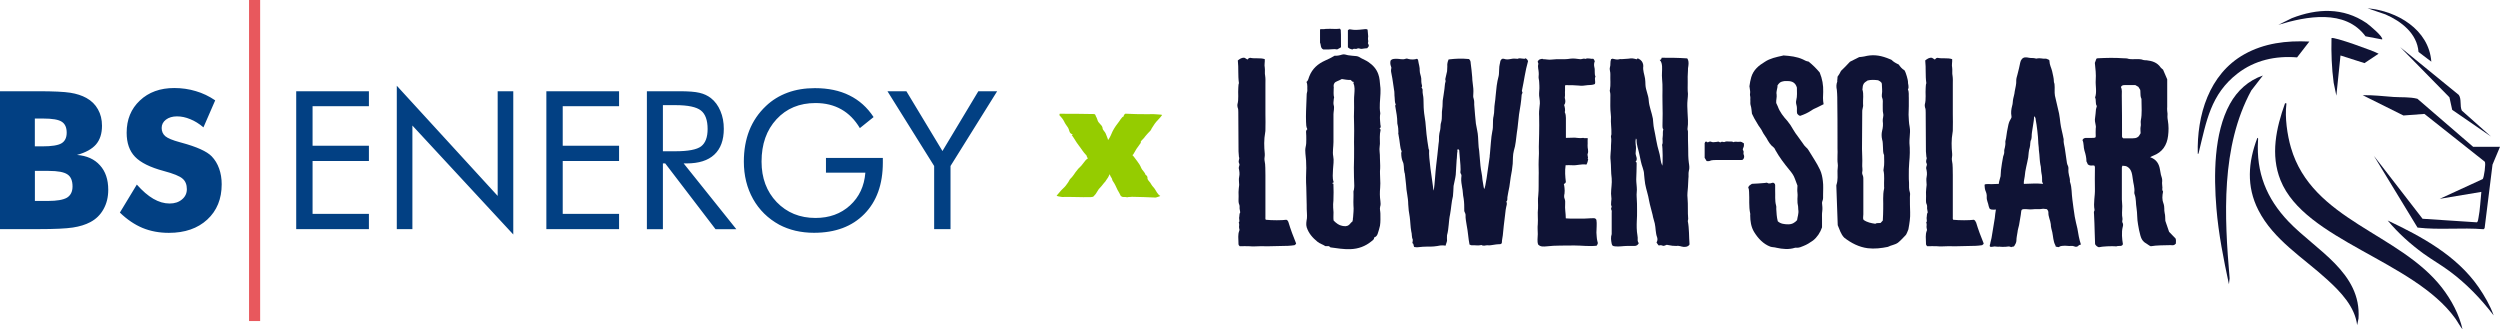 <?xml version="1.0" encoding="UTF-8"?>
<svg id="Ebene_2" data-name="Ebene 2" xmlns="http://www.w3.org/2000/svg" viewBox="0 0 427.74 56.34">
  <defs>
    <style>
      .cls-1 {
        fill: #0f1335;
      }

      .cls-2 {
        fill: #95cc00;
      }

      .cls-3 {
        fill: #024083;
      }

      .cls-4 {
        fill: #e8585d;
      }
    </style>
  </defs>
  <g id="Ebene_1-2" data-name="Ebene 1">
    <g>
      <g>
        <g>
          <path class="cls-1" d="M390.96,17.67c-1.52,4.25-2.52,8.81-.77,13.17,4.13,10.28,22.74,13.74,29.88,23.62.44.61.78,1.3,1.26,1.89-.57-2.55-1.92-5.05-3.51-7.11-7.31-9.42-22.22-11.49-25.85-23.98-.63-2.17-1.06-5.19-.78-7.42.03-.23-.03-.17-.23-.17Z"/>
          <path class="cls-1" d="M423.17,25.14l-9.56-8.24c-1.31-.34-2.74-.22-4.08-.31-1.75-.12-3.53-.35-5.28-.3l6.97,3.47,3.59-.27,10.33,8.18c.21.28-.13,2.72-.36,2.97l-7.35,3.38,7.12-1.19c-.16,1.4-.21,3.06-.49,4.43-.04.2-.08.72-.29.78l-9.28-.61-8.33-10.77,7.47,12.28c3.74.44,7.57-.03,11.31.28l.17-.18,1.35-10.87,1.28-3.05h-4.57Z"/>
          <path class="cls-1" d="M403.3,55.63l.23-1.13c.54-7.87-7.32-11.71-11.98-16.6-3.77-3.95-5.54-8.38-5.21-13.88,0-.13.08-.45-.12-.42-1.58,4.15-1.89,8.29.17,12.34,2.6,5.11,7.72,8.17,11.81,11.92,2.26,2.07,4.71,4.59,5.1,7.77Z"/>
          <path class="cls-1" d="M381.36,48.63l.12-1.01c-.91-10.6-1.52-22.52,3.7-32.13l1.99-2.57c-2.47.84-4.39,2.59-5.64,4.86-2.77,5.02-2.77,12.26-2.31,17.86.36,4.38,1.22,8.7,2.14,12.99Z"/>
          <path class="cls-1" d="M376.02,26.33c.17.03.17-.21.2-.33,1.29-5.25,2-9.86,6.62-13.43,2.95-2.28,6.5-3.05,10.18-2.75l2.1-2.71c-3.91-.19-7.71.26-11.15,2.19-6.03,3.39-8.12,10.45-7.94,17.03Z"/>
          <path class="cls-1" d="M408.52,37.72c1.78,2.15,3.88,4.03,6.13,5.67,1.45,1.05,3.02,1.94,4.46,3.01,2.89,2.14,5.37,4.72,7.55,7.57-.59-1.67-1.57-3.36-2.58-4.83-3.76-5.43-9.73-8.66-15.57-11.42Z"/>
          <path class="cls-1" d="M398.91,6.52c-.06,2.56.03,5.1.37,7.64l.46,2.21.71-6.88,4.1,1.31,2.42-1.61c-.86-.49-7.76-2.97-8.06-2.67Z"/>
          <path class="cls-1" d="M389.78,4.26c4.84-1.48,11.47-2.75,14.95,1.95l2.84.54c.31-.39-2.28-2.55-2.69-2.82-3.98-2.69-8.41-2.51-12.76-.82l-2.34,1.16Z"/>
          <path class="cls-1" d="M410.66,8.06l8.43,8.59.47,2.14,6.64,4.57-4.99-4.44c-.38-.81-.01-1.95-.52-2.68l-10.03-8.18Z"/>
          <path class="cls-1" d="M405.08,1.42l3.05,1.04c2.71,1.18,5.42,3.25,5.67,6.43l2.19,1.66c-.41-5.5-5.87-8.69-10.91-9.13Z"/>
        </g>
        <g>
          <path class="cls-1" d="M220.45,38.02c.37,1.24.82,2.43,1.31,3.63,0,.04-.04.07-.04.11-.08.04-.15.15-.23.19-.37.04-.75.11-1.09.11l-3.18.07c-.6.04-1.16-.04-1.76,0-.52,0-1.09.07-1.65,0-.56-.04-1.16,0-1.68,0-.26-.19-.23-.37-.23-.52,0-.75-.15-1.46.15-2.17.04-.11,0-.3-.04-.41-.07-.3.11-.64-.07-.94.23-.26.04-.56.07-.86.08-.3,0-.64.19-.9l-.11-.64c0-.26.04-.56-.11-.82-.07-.19-.07-.41-.07-.6,0-.49.04-.94,0-1.39,0-.41.07-.82.11-1.24,0-.45-.11-.94,0-1.39.11-.49.04-.97-.07-1.46-.04-.3.23-.52.07-.82-.15-.26-.07-.52,0-.82.04-.07,0-.19-.04-.3,0-.3-.07-.6-.07-.94,0-2.25-.04-4.46-.04-6.7,0-.3,0-.56-.11-.82-.04-.19-.07-.37-.04-.52.26-.94.07-1.91.15-2.85.04-.26,0-.56.11-.79-.19-1.31-.04-2.58-.19-3.89.34-.26.67-.52,1.16-.45l.49.3.22-.23c.11-.04.19-.07.23-.07.82.19,1.72-.04,2.51.23.04.52-.11.97,0,1.46.07.45-.04.94.07,1.42.07.45.04.9.04,1.39v5.13c.04.9,0,1.76,0,2.62,0,.19,0,.37-.04.52-.23,1.24-.19,2.44-.07,3.67.04.37-.11.79-.04,1.12.19.82.11,1.69.15,2.51v7.15c0,.19-.04.34.07.49,1.01.11,2.81.11,3.52,0,.19.08.3.23.34.41Z"/>
          <path class="cls-1" d="M236.21,22.25c-.19.79-.11,1.57-.11,2.36,0,.11-.04.26-.04.41-.11.64.07,1.31.04,1.99,0,.6.07,1.2.04,1.8-.07.6,0,1.2,0,1.76.04.52.04,1.05,0,1.57-.07.75-.07,1.5.04,2.25.04.34.07.64-.04.97-.11.41.04.79.04,1.2,0,.67.04,1.39-.07,2.06-.11.45-.22.9-.37,1.31-.08.26-.23.56-.56.67-.04.04-.07,0-.07.08,0,.3-.23.41-.45.6-1.05.86-2.25,1.31-3.63,1.35-1.16.04-2.25-.15-3.37-.3-.15-.04-.19-.22-.34-.22h-.56c-.45-.3-.94-.41-1.35-.75-.82-.67-1.5-1.42-1.84-2.47-.15-.49-.04-1.05.04-1.54,0-.3.04-.6,0-.86-.04-.49-.04-.97-.04-1.46l-.07-3c-.07-1.09-.04-2.21,0-3.3,0-.82-.04-1.65-.15-2.47-.04-.37-.04-.75.04-1.12.11-.41.11-.86.11-1.27s0-.86-.04-1.31c0-.19.07-.34.22-.45-.22-.41-.19-.82-.22-1.24-.04-.6,0-1.24,0-1.84l.11-2.88c0-.23.11-.45.11-.67-.04-.49.08-.97-.15-1.46.34-.26.34-.64.49-.97.52-1.31,1.46-2.13,2.73-2.7.52-.22,1.05-.49,1.61-.82.37.04.82-.04,1.27-.19.34-.11.67.04,1.01.11.49.08.97.11,1.42.15.37.04.6.22.86.37.41.23.82.37,1.2.64.75.52,1.35,1.12,1.69,2.06.26.67.26,1.35.34,2.06.07.41.04.86.04,1.27-.04,1.09-.22,2.21-.04,3.3.04.15-.04.34-.04.49-.04.52.04,1.05.07,1.54.04.23.15.49-.15.67.07.08.19.11.19.26ZM229.4,5.21c.07.97,0,1.95.04,2.88-.22.15-.41.23-.67.37-.67-.15-1.05.07-2.36,0-.52-.23-.37-.79-.56-1.16v-2.28c.11-.07.79,0,.9-.07,1.2-.07,1.68.07,2.51-.04.07.11.15.19.15.3ZM231.5,37.27c.04-.71.15-1.39.07-2.14-.04-.79.04-1.57,0-2.36,0-.11.04-.19.07-.26.04-.22.07-.49.07-.71-.04-1.05-.07-2.1-.07-3.11.04-1.12.04-2.25.04-3.37-.04-1.31.04-2.62,0-3.93-.04-.97-.04-1.95,0-2.92,0-.82-.04-1.61.04-2.4.04-.6.11-1.24-.15-1.8-.04-.07.04-.15.07-.26-.3.04-.37-.22-.56-.34-.52.04-.97-.08-1.5-.15-.22.11-.49.26-.79.37-.45.15-.67.49-.6.97.04.11,0,.19,0,.26,0,.52-.07,1.09.07,1.57-.04.15-.07.26-.07.41-.04.3-.07.64,0,.9.15.41-.04,1.12-.04,1.54v4.76c0,.79-.19,1.69-.04,2.43.15.75,0,1.5-.04,2.25,0,.71-.15,1.46.11,2.17,0,.15-.3.07-.19.26.04,0,.11,0,.15.04.04.97.04,1.91,0,2.88-.04.37-.07.82-.04,1.2.07.52.07,1.05.04,1.57,0,.26,0,.52.04.64.49.49.9.79,1.46.9.41.07.79.15,1.2-.19.19-.19.34-.41.56-.56.08-.22.08-.45.08-.64ZM234.19,7.91l-.26.34c-.3.04-.64.04-.94.11-.26.04-.52-.19-.79-.04-.26.15-.6-.11-.79.15-.34-.07-.56-.15-.79-.37v-2.92l.19-.15c.11,0,.19-.04.26,0,.67.15,1.39.07,2.06,0,.34-.04.67-.11.86.04l.07.79c.04.23.04.49,0,.67-.04.26.11.49,0,.79-.07.15.22.34.11.6Z"/>
          <path class="cls-1" d="M241.65,41.58c.07-.22.07-.45.07-.6-.23-.45-.11-.94-.26-1.39-.15-.82-.15-1.69-.26-2.47-.15-.75-.22-1.46-.26-2.17,0-1.16-.34-2.25-.37-3.37-.04-.6-.15-1.16-.19-1.72,0-.11-.04-.26-.08-.34-.07-.34-.11-.67-.11-1.05,0-.26-.07-.6-.22-.9-.15-.41-.22-.82-.22-1.27-.04-.15.04-.26.07-.41-.15-.3-.23-.64-.26-.97-.07-.67-.19-1.31-.3-1.98-.04-.11-.04-.19,0-.3,0-.45-.04-.94-.15-1.35-.04-.11-.04-.26-.04-.37,0-.82-.15-1.65-.3-2.47,0-.19-.15-.37.04-.56-.19-.37-.15-.79-.19-1.2-.07-.45,0-.94-.11-1.35-.15-.86-.22-1.72-.41-2.58-.07-.3-.15-.67-.07-1.01.07-.15,0-.26-.04-.41-.11-.26-.15-.56-.08-.94.23-.37.71-.34,1.12-.34.45,0,.94.19,1.46,0,.15-.07.34-.04.52.04.37.11,1.05.11,1.42-.04.15.04.22.23.22.34.08.56.3,1.12.26,1.72,0,.41.22.86.26,1.31,0,.37,0,.75.11,1.12.04.11.04.3-.07.45.11.11.23.26.19.49-.04.49.15.97.15,1.46.04.64,0,1.27.07,1.95.04.64.19,1.31.26,1.95.08.71.11,1.39.19,2.1.11.79.19,1.61.34,2.4,0,.15.11.26.11.41-.11,1.16.49,4.87.64,6.03.04.26.04.56.15.82.19-1.24.26-3.07.41-4.27.07-.41.37-3.33.41-3.71.15-.75,0-1.05.15-1.84.11-.37.19-.82.19-1.24,0-.23.04-.45.11-.64.22-.79.04-1.57.19-2.36.07-.41.04-.86.07-1.31.08-.67.23-1.35.3-2.02.07-.41.04-.86.19-1.27.04-.19-.07-.3-.04-.45l.3-1.31c0-.26.04-.52.04-.82-.04-.41.04-.79.22-1.2,1.27-.15,2.14-.19,3.48-.07.19.15.3.37.3.71.11.79.19,1.57.26,2.4,0,.64.15,1.31.19,1.95.04.3,0,.56,0,.86-.04.3-.04.6.07.9.15.45.04.9.11,1.31.08.97.15,1.95.26,2.92.11.75.34,1.5.37,2.28.07.79.04,1.57.19,2.36l.22,2.55c.07.82.3,1.57.34,2.4.04.15.22,1.5.3,1.61.23-.3.56-2.81.94-5.54,0-.07,0-.3.04-.49.11-.97.19-2.88.41-3.86.22-.86,0-1.76.22-2.62.07-.34.11-.71.11-1.05,0-.79.19-1.54.23-2.32.04-.64.15-1.2.19-1.8.07-.56.19-1.12.34-1.69.08-.37.04-.75.08-1.12,0-.34.04-.6.11-.94.07-.15.04-.34.11-.52.19-.3.26-.41.6-.34.41.15.71.11,1.12.04.6-.11.56-.08,1.24-.04.37-.26,1.2.19,1.35-.11.19.15.34.26.41.52-.49,1.69-.67,3.33-1.05,5.06,0,.07.07.22.11.34-.04.11-.11.19-.15.34-.07,1.12-.26,2.25-.45,3.37-.15,1.05-.19,2.1-.37,3.11-.15,1.05-.19,2.1-.52,3.11-.19.71-.15,1.5-.19,2.21-.07.79-.19,1.54-.34,2.28-.07.56-.15,1.12-.23,1.65-.15.6-.22,1.2-.34,1.8-.04.26.07.56-.19.75.22.37,0,.71-.04,1.05-.11.49-.11.94-.19,1.42-.15,1.09-.26,2.21-.37,3.33-.04.37-.15.75-.15,1.12.04.26-.19.41-.49.37-.34,0-.67.07-.97.11-.34.07-.67.11-1.05.07-.34,0-.64.19-.97-.04-.64.15-1.12,0-1.72.04-.15,0-.23-.11-.34-.11-.22-1.09-.26-2.21-.49-3.33-.07-.52-.22-1.12-.19-1.72.04-.22-.19-.49-.22-.71,0-.75,0-1.46-.11-2.14-.15-.64-.11-1.27-.26-1.91-.07-.49-.19-1.01-.15-1.54.04-.41.11-.52-.11-.86-.08-.07,0-.52,0-.6-.04-.75.04-.26-.23-3.26.04-.11-.15-.19-.19-.26-.19.07-.15.23-.11.3-.11.56-.07,1.09-.15,1.61l-.15,2.47c-.07.64-.26,1.27-.37,1.91-.04.6-.04,1.2-.11,1.76-.26,1.01-.3,2.1-.49,3.11-.26,1.16-.19,2.4-.52,3.56-.04.3,0,.64,0,.94-.04.3-.19.56-.26.86-.26-.07-.67-.07-.9-.04-.71.15-1.42.22-2.17.19-.52,0-1.09.04-1.69.11-.19.04-.37-.04-.6-.04-.15-.26-.04-.6-.34-.67Z"/>
          <path class="cls-1" d="M263.97,10.12c.52,0,1.05.15,1.54.07,1.05-.15,2.1.04,3.15-.15.52-.07,1.09,0,1.65.08.19.04.37-.04.6-.08.19,0,.11-.04.34.04.52-.23,1.01.07,1.31-.04.19.11.22.26.3.45-.15.3-.15.67-.07,1.01.15.52-.04,1.09.19,1.61-.23.41.07.86-.11,1.27-.41.19-.82.15-1.24.19-.52.07-1.01.15-1.5.07-.71-.07-1.39-.07-2.06-.07-.07,0-.19-.04-.3.07v.86c-.04.37.04.75-.04,1.16,0,.08,0,.15.04.26.07.34.11.71-.15,1.05.11.37.22.79.11,1.24.15.3.19.64.19.97v3.41c.67,0,.9-.04,1.5-.04.3,0,.9.15,1.46.04.22.11.56,0,.79.07-.07.34,0,.9-.04,1.2-.04.56.23.94,0,1.5-.04.11.04.37.07.6q0,.11-.04.19c0,.11.04,0,.07.11-.07.3-.11.6-.3.9-.86-.15-1.65.19-2.47.11-.37-.04-.71,0-1.09,0-.15.97-.07,1.95.04,2.85-.04.26-.22.26-.34.37.04.23.11.45.11.67.04.3.04.64,0,.97-.07.26-.11.64.04.94.11.3.07.56.07.86-.07.79.11,1.57.11,2.43.82.07,1.65.04,2.47.04.79.04,1.5-.07,2.4-.07.04,0,.3.07.37.3.11.67,0,1.42,0,2.17.04.49.04.94.15,1.42.15.45.11.45-.11.82-1.27.15-2.55-.04-3.82-.04-1.57.04-3.18-.04-4.76.15-.49.04-1.01.11-1.42-.3-.22-.56-.07-1.2-.07-1.8,0-.56-.07-1.12,0-1.69.07-.9-.07-1.8.04-2.7.04-.75-.07-1.5.04-2.21.11-1.05.04-2.14.07-3.18.04-.94-.04-1.87,0-2.81,0-.52.07-1.09.04-1.61-.04-.97.04-1.95.04-2.96.04-.97,0-1.98,0-2.96-.04-.6,0-1.2.08-1.8.11-.56,0-1.16-.08-1.76-.04-.56.08-1.12.04-1.69-.04-.41,0-.79-.11-1.2-.07-.34.04-.67,0-1.01,0-.49-.22-.97-.07-1.5.04-.11-.07-.26-.11-.41.15-.41.49-.49.9-.49Z"/>
          <path class="cls-1" d="M275.88,10.04c.41.08.82.23,1.24.08.11-.04.22,0,.34,0l1.16-.08c.6-.11.86-.04,1.42.11l.11-.15c.3,0,.79.41.9.75.08.19.11.37.11.56-.11.75.19,1.42.3,2.13.04.37.07.71.07,1.09.04.9.52,1.76.56,2.66.07,1.05.52,2.06.71,3.11.07.56.07,1.12.19,1.68.3,1.35.45,2.7.86,4.01.19.6.22,1.24.37,1.84.07.15.11.34.19.52.11-.49.07-3.18-.04-3.56.22-.45,0-.94.11-1.39.07-.41-.04-.86.11-1.27-.15-.15-.15-.37-.15-.6.04-1.39.04-2.77,0-4.16-.04-1.31.07-2.62-.07-3.93-.07-.67.04-1.39,0-2.1-.04-.37-.07-.75-.41-1.09.23,0,.3-.15.34-.37,1.42,0,2.85,0,4.38.11.23.3.26.79.19,1.27-.07.26-.07.56-.07.86-.04.67-.07,1.31-.04,1.95,0,.67-.04,1.31.04,1.99,0,.34-.04.67-.07,1.01-.07.71-.04,1.42,0,2.14.04.9.15,1.84,0,2.77-.04.19.07.34.07.52,0,.97,0,1.95.04,2.92,0,.82,0,1.61.11,2.43.07.45.15.94,0,1.39-.11.45,0,.9-.08,1.35l-.07,1.42c-.04.64-.15,1.27-.07,1.87.11,1.2,0,2.4.11,3.56,0,.19-.07.26-.07.37.26,1.31.19,2.66.3,4.01-.23.45-.9.49-1.31.37-.19-.04-.34-.11-.49-.11-.15-.04-.26-.04-.41,0-.49,0-.97-.04-1.42-.15-.15-.04-.3-.07-.41,0-.11.04-.19.11-.3.11-.15.07-.3-.04-.45-.07-.19-.07-.41.07-.52,0-.04,0-.34-.52-.34-.49.19-.3.19-.6.11-.86-.3-.79-.23-1.61-.41-2.4-.11-.49-.3-.97-.37-1.46-.19-.82-.45-1.61-.6-2.43-.15-.97-.49-1.87-.67-2.85-.07-.52-.15-1.09-.19-1.65,0-.37-.11-.75-.23-1.12-.26-.71-.41-1.5-.56-2.25-.15-.82-.52-1.65-.49-2.55,0-.04-.04-.11-.11-.23-.11.45-.07.79-.04,1.09.08.45.04.86,0,1.27-.04.23,0,.45.08.67.11.34.19.67-.11.97.23.04.19.26.19.34,0,.9-.04,1.76-.07,2.66,0,.6.11,1.2.11,1.8,0,.37-.07.71-.04,1.09.07.86.07,1.72.07,2.55,0,.56,0,1.09-.04,1.61-.04.86-.04,1.72.11,2.58,0,.11.04.22.04.34,0,.34-.07.67.19.94-.15.34-.41.49-.75.49h-1.27c-.67,0-1.35.15-2.02.07-.37-.04-.52-.07-.6-.45-.11-.56-.19-1.09,0-1.65v-3.63c0-.15.04-.34-.04-.49-.15-.23,0-.41.04-.56-.04-.15-.11-.26-.11-.37,0-.34.04-.67.07-.97,0-.3-.07-.6-.07-.9,0-.9.19-1.76.11-2.62-.15-1.05-.08-2.06-.19-3.11-.11-.82.11-1.68.07-2.51,0-.49.11-.97,0-1.46-.04-.19.07-.3.07-.49.04-.97-.15-1.95-.07-2.92,0-.19-.04-.34-.04-.52-.11-.9-.07-1.8-.07-2.7,0-.37.04-.75-.07-1.12-.04-.11-.04-.23,0-.34.15-.86.04-1.72.07-2.58.04-.41-.19-.86-.07-1.24.15-.45,0-.86.19-1.39.07,0,.19-.07.26-.11Z"/>
          <path class="cls-1" d="M298.35,25.06c-.04.23-.26.45-.11.67.19.22,0,.45.08.67.15.3.15.64-.11.9-.15.11-.34.07-.52.07h-3.89c-.45.04-.9-.04-1.35.19-.11.04-.26,0-.45,0l-.34-.56v-2.51s.08-.11.08-.19c.19-.19.3,0,.45.07.19-.11.41-.22.6-.11.26.11.45.07.71.04.15,0,.3-.04.49-.07.15,0,.3.23.49.07.22-.15.41.11.67-.04.19-.11.49-.04.75-.04.23,0,.49-.04.71.11.3-.19.67,0,.97-.07.34-.07.52.11.79.26,0,.15.04.34,0,.52Z"/>
          <path class="cls-1" d="M307.68,35.92c-.04-.3,0-.56-.07-.82-.07-.26-.07-.49-.07-.75-.04-.45.07-.86,0-1.35-.07-.45,0-.9,0-1.24l-.45-1.2c-.19-.56-.56-1.05-.94-1.5-.86-1.05-1.69-2.13-2.36-3.33-.08-.19-.19-.41-.34-.52-.56-.41-.9-1.01-1.2-1.57-.22-.37-.52-.71-.71-1.12-.15-.37-.45-.71-.67-1.05l-.71-1.2-.41-.82c-.07-.49-.07-.97-.23-1.46-.07-.23-.04-.49-.04-.71-.04-.3.04-.6-.04-.86s.04-.52,0-.82l-.11-.79s-.04-.07,0-.11c.07-.49.15-1.01.3-1.5.37-1.24,1.27-1.99,2.32-2.62.9-.6,1.98-.82,3.03-1.05.07-.04.15-.04.22-.04,1.09.08,2.21.19,3.26.67.3.15.6.34.97.37.71.56,1.35,1.2,1.91,1.87.45,1.09.64,2.17.6,3.33-.04.67-.07,1.39.07,2.1l-1.12.56c-.3.15-.64.26-.94.49-.6.41-1.27.71-1.95.94-.19-.04-.34-.15-.49-.34-.04-.11-.07-.26-.07-.45,0-.34.04-.67-.07-1.05-.08-.26-.11-.56-.04-.82.19-.71.11-1.46.11-2.17-.23-.82-.79-1.12-1.57-1.12h-.52c-.19.04-.34.04-.52.11-.11.04-.26.11-.34.19-.15.11-.23.26-.37.45.04.49-.26.97-.15,1.54.07.45-.11.94-.07,1.46l.26.56c.34.97.97,1.76,1.65,2.51.37.45.71.94,1.01,1.5.22.41.52.79.82,1.2.26.41.6.79.86,1.2.11.19.26.37.45.56.19.15.37.34.49.56.64,1.09,1.39,2.13,1.95,3.33.3.64.41,1.27.49,1.91.11.79.04,1.61.04,2.43,0,.34.04.67-.11,1.01-.04.11-.07.22-.07.34.04.45.11.94.04,1.39s-.04.94-.04,1.39v1.39c-.3.9-.86,1.72-1.54,2.25-.52.37-1.05.71-1.65.94-.34.15-.71.3-1.09.3-.11,0-.23-.04-.34,0-1.05.34-2.13.23-3.18,0-.34-.11-.71-.07-1.05-.19-1.2-.45-2.1-1.42-2.77-2.51-.52-.86-.67-1.87-.67-2.88,0-.07.04-.19,0-.3-.26-1.2-.11-2.43-.19-3.67,0-.26-.04-.56-.15-.75.11-.37.37-.45.64-.64.75-.04,1.5-.07,2.25-.15.15-.04.26-.07.41,0,.3.19.6.04.9-.04.15,0,.26.07.37.22,0,.04.04.11.04.19v.94c.04.82-.07,1.69.15,2.51.07.19.04.41.04.64.04.67.07,1.39.26,2.1.49.45,1.16.52,1.8.52s1.09-.26,1.5-.71c.07-.56.3-1.12.22-1.72Z"/>
          <path class="cls-1" d="M324.87,11.05c.26.37.56.75.97.97.3.45.6,1.72.6,1.87-.04.49.26.94,0,1.42.22.49.11.97.15,1.46v1.39c0,.49-.04.97-.04,1.46.04.71.04,1.39.19,2.1.11.56.04,1.16,0,1.76-.04.34-.04.67-.04,1.01.11,1.05.07,2.25-.04,3.33-.07.71-.07,1.46-.07,2.21,0,.41,0,.82.04,1.27,0,.52-.04,1.09.15,1.65.07.22,0,.49,0,.75,0,.86,0,1.72.04,2.62.04.94-.11,1.87-.3,2.92-.11.19-.26.82-.52,1.05-.41.41-.79.86-1.27,1.24-.52.37-1.16.41-1.72.71-1.12.23-2.28.37-3.45.23-1.46-.19-2.81-.86-4.01-1.8-.6-.6-.79-1.39-1.12-2.14l-.23-6.48c0-.19-.04-.37.04-.52.23-.75.15-1.54.15-2.32,0-.41.11-.79.04-1.2-.07-.45-.04-.94-.04-1.39,0-.41.04-.82,0-1.27v-1.24c0-2.51,0-4.98-.04-7.49,0-.41-.04-.82-.07-1.24-.11-.49-.11-.94.07-1.42-.04-.15.07-.64.04-.82.3-.41.37-.56.6-1.01.49-.45.94-.94,1.54-1.57l1.57-.79c.3-.04.56-.04.86-.11,1.35-.34,2.47-.26,3.89.26l.75.3c.37.37.79.6,1.27.82ZM322.21,35.73c.04-1.16-.11-2.32.15-3.45.04-.11,0-.23,0-.3-.04-.97.11-1.91-.11-2.85,0-.07.04-.19.04-.3.15-.75.07-1.54.07-2.28-.22-.45-.15-.9-.19-1.35s0-.9-.15-1.35c-.11-.49-.11-1.01,0-1.46.15-.56.19-1.12.11-1.69-.04-.45.19-.82.07-1.31-.11-.45-.04-.97-.07-1.46,0-.41.07-.82-.11-1.24-.07-.15-.04-.37-.04-.52.11-.6,0-1.16,0-1.76,0-.07-.04-.15-.04-.23-.15-.19-.34-.34-.6-.45-.6-.07-1.2-.11-1.8.04-.3.19-.56.37-.67.56-.22.37-.15.67-.22.97.26.82.07,1.69.11,2.51.04.26,0,.49-.07.75-.07.19-.07.41-.07.6,0,2.1-.04,4.23-.04,6.33,0,.45.04.9.04,1.35s.04.86,0,1.27c-.04.45.11.9,0,1.35-.04.11,0,.3.04.41.19.37.15.75.15,1.12v5.69c0,.34-.11.71.04.94.64.45,1.31.56,2.02.67.22-.19.56-.08.9-.15l.37-.41c.04-.75.07-1.39.07-2.02Z"/>
          <path class="cls-1" d="M338.09,38.02c.37,1.24.82,2.43,1.31,3.63,0,.04-.04.07-.04.11-.07.04-.15.15-.23.19-.37.04-.75.11-1.09.11l-3.18.07c-.6.04-1.16-.04-1.76,0-.52,0-1.09.07-1.65,0-.56-.04-1.16,0-1.69,0-.26-.19-.23-.37-.23-.52,0-.75-.15-1.46.15-2.17.04-.11,0-.3-.04-.41-.08-.3.11-.64-.08-.94.23-.26.04-.56.08-.86.07-.3,0-.64.19-.9l-.11-.64c0-.26.04-.56-.11-.82-.08-.19-.08-.41-.08-.6,0-.49.04-.94,0-1.39,0-.41.08-.82.11-1.24,0-.45-.11-.94,0-1.39.11-.49.04-.97-.08-1.46-.04-.3.23-.52.08-.82-.15-.26-.08-.52,0-.82.04-.07,0-.19-.04-.3,0-.3-.08-.6-.08-.94,0-2.25-.04-4.46-.04-6.7,0-.3,0-.56-.11-.82-.04-.19-.07-.37-.04-.52.26-.94.07-1.91.15-2.85.04-.26,0-.56.11-.79-.19-1.31-.04-2.58-.19-3.89.34-.26.67-.52,1.16-.45l.49.3.22-.23c.11-.04.19-.07.23-.07.82.19,1.72-.04,2.51.23.04.52-.11.97,0,1.46.07.45-.04.94.07,1.42.07.45.04.9.04,1.39v5.13c.04.9,0,1.76,0,2.62,0,.19,0,.37-.04.52-.22,1.24-.19,2.44-.07,3.67.04.37-.11.79-.04,1.12.19.82.11,1.69.15,2.51v7.15c0,.19-.04.34.07.49,1.01.11,2.81.11,3.52,0,.19.08.3.23.34.41Z"/>
          <path class="cls-1" d="M356.03,41.84c-.15.04-.34.08-.41.19-.23.26-.56.22-.75.11-.37-.15-.75,0-1.09-.07-.3-.04-.64-.04-.97,0-.15,0-.37.07-.52.19-.15.07-.26-.04-.41-.04-.22.04-.15-.15-.22-.26-.37-.67-.37-1.5-.52-2.21-.11-.45-.26-.9-.26-1.39-.07-.67-.45-1.31-.41-2.02,0-.11-.04-.3-.15-.41-.07-.08-.07-.15-.15-.15-.26,0-.56-.11-.79-.04-.34.07-.49.04-.82.04-.3,0-.64,0-.9.04-.6.04-.82-.07-1.39-.04-.3.04-.41.07-.45.37-.07.79-.26,1.57-.37,2.36-.08.41-.23.79-.26,1.2-.07.49-.19.94-.19,1.42,0,.37-.19.67-.37.97-.15.19-.37.04-.52.19-.3-.19-.6-.11-.9-.07-.94.07-1.12-.07-1.27,0-.49,0-.49-.11-1.05,0-.22.04-.41.04-.45-.11s.11-.41.11-.6l.19-.79.56-3.41c.04-.49.11-.97.19-1.46-.37.04-1.12.11-1.16-.37,0,0-.04-.11-.07-.19-.07-.52-.37-1.01-.34-1.54.04-.49-.07-.75-.26-1.24-.07-.19-.11-.75-.11-.9.15-.22,1.12-.07,1.35-.11.37,0,.75-.04,1.09-.04,0-.11.04-.22.04-.34l.26-.97.07-1.05c.08-.75.23-1.54.37-2.32.07-.22.19-.49.19-.75-.04-.3.04-.56.11-.82.04-.26.11-.52.08-.82-.04-.22.07-.45.11-.71.11-.79.22-1.57.41-2.36.26-1.05.6-.97.52-1.46-.11-.56-.04-1.16.11-1.72.11-.34.11-.67.15-1.01.07-.49.26-.97.3-1.5.11-.64.3-1.24.26-1.87,0-.34.11-.64.19-.94.22-.82.37-1.5.49-2.1.07-.45.41-.9.86-.9.23,0,.45,0,.67.07.37.07.75,0,1.09.11.11.04.19.04.26,0,.49-.11.94.08,1.42.04.19-.04.34.11.52.15.19.07.19.19.19.34,0,.52.34,1.16.45,1.65.11.6.3,1.16.3,1.76,0,.19.11.34.11.52.07.64-.04,1.27.07,1.91l.71,3.07c.11.52.15,1.09.22,1.61.11.9.37,1.72.52,2.58,0,.07.07.15.04.26-.04.49.11.97.19,1.42l.37,2.55c.04.37.3.6.26.97-.07,1.05.26,1.42.26,2.1-.04.11,0,.23.04.3.3.94.23,1.91.37,2.88.11.97.26,1.95.41,2.96.11.67.3,1.35.45,2.02.15.9.3,1.84.6,2.73ZM349.55,31.46c0-.19-.19-.26-.15-.45,0-.45,0-.9-.11-1.35-.11-.49-.04-1.01-.19-1.5-.07-.3-.07-.6-.11-.9-.04-.56-.07-1.09-.15-1.61,0-.52-.11-.97-.11-1.46,0-.71-.26-2.92-.41-3.6-.04-.26,0-.49-.3-.71.04.82-.45,2.73-.41,3.48,0,.04-.04.45-.07.49-.26.49-.11.86-.26,1.39-.19.56-.19,1.12-.26,1.69-.19,1.09-.52,2.13-.6,3.26-.04.41-.19.79-.15,1.27,1.12-.04,2.21-.11,3.3,0Z"/>
          <path class="cls-1" d="M370.19,34.87c.07.26.11.52.11.79s0,.52.07.82c.11.37.07.82.11,1.31l.64,1.87,1.12,1.16c.07.22.07.52.04.86-.07.07-.15.15-.22.19-.23.15-.49.07-.71.07-1.12.04-2.25,0-3.37.19-.3-.11-.52-.34-.79-.49-.56-.3-.82-.75-.97-1.31-.19-.64-.3-1.27-.41-1.91-.19-.94-.11-1.91-.26-2.81-.15-.79-.04-1.61-.34-2.4-.04-.07-.04-.19-.04-.3.11-.79-.19-1.54-.26-2.28-.11-.71-.15-1.65-.94-2.1-.26-.19-.6-.11-.82-.19-.04.11-.11.22-.11.3v5.47c0,.37.07.75.07,1.16,0,.37-.04.75-.04,1.12,0,.34,0,.67.07.94.07.3-.15.52.04.82.11.19.07.49,0,.71-.22.86-.11,2.06.04,2.92-.19.49-.71.19-1.09.37-.82-.07-2.4,0-3.03.15-.22-.07-.45-.19-.64-.52l-.07-2.1c-.04-.97-.04-1.98-.11-3,0-.19-.07-.41.04-.6.04-.07.07-.15.04-.19-.22-1.2.11-2.36.07-3.56-.04-1.12,0-2.28,0-3.45,0-.19.04-.37-.11-.56-.3-.07-.71.15-1.12-.22-.04-.11-.11-.3-.22-.49,0-.64-.15-1.24-.34-1.84s-.07-1.24-.34-1.8c.11-.26.3-.34.52-.37h.86c.26-.04.56.04.82-.07.04-.07.07-.15.07-.19,0-.45-.04-.9,0-1.35.04-.19.04-.37,0-.52-.11-.52-.19-.9-.11-1.31.07-.49.11-.97.15-1.46.04-.19.11-.34.15-.56-.3-.41-.07-.97-.3-1.46.34-.97.04-1.99.11-3,.07-.94-.04-1.91-.15-2.92l.26-.71c.07-.04.15-.08.22-.08,1.46-.07,2.92-.11,4.42,0,.3,0,.6,0,.9.11.37.07.79.04,1.16.04.45,0,.9-.04,1.35.15.15.04.34.04.52.04.97.11,1.84.37,2.43,1.24.11.15.26.22.41.37l.71,1.65v4.68c0,.23-.04.49,0,.71.07.34.07.67.04,1.05,0,.19.04.41.07.6.15.9.15,1.76.04,2.62-.19,1.61-.97,2.81-2.55,3.41-.15.04-.3.15-.52.26,1.09.37,1.54,1.16,1.69,2.17l.15.82c.11.37.26.75.22,1.12-.07.37.04.75.04,1.12-.04.23-.04.45.11.64-.15.75-.19,1.39.07,2.06ZM366.25,21.69c.11-.37-.04-.75.04-1.12.23-1.12.11-2.28.11-3.45v-.19c-.22-.41-.15-.82-.19-1.24,0-.11,0-.23-.04-.34l-.3-.49-.52-.3h-1.87c-.26,0-.49.07-.6.34.23.45.15.97.15,1.46.04,2.25.04,4.53.04,6.82,0,.15-.04.34.22.49h1.2c.26,0,.56,0,.82-.04.26-.04.45-.15.64-.34l.3-.49c0-.41-.07-.79,0-1.12Z"/>
        </g>
      </g>
      <g>
        <path id="text2220" class="cls-3" d="M5.96,25.04h1.29c1.59,0,2.68-.17,3.27-.52.59-.35.89-.96.89-1.82,0-.89-.28-1.51-.84-1.87-.55-.37-1.62-.55-3.22-.55h-1.39v4.75M0,39.2V15.61h6.46c2.66,0,4.52.09,5.58.26,1.06.17,1.98.47,2.74.89.87.48,1.53,1.13,1.98,1.95.46.81.69,1.74.69,2.8,0,1.34-.34,2.41-1.03,3.21-.68.78-1.76,1.38-3.25,1.79,1.68.13,2.99.72,3.93,1.77.95,1.04,1.42,2.44,1.42,4.19,0,1.26-.27,2.36-.81,3.32-.53.96-1.28,1.7-2.27,2.22-.81.43-1.8.74-2.98.92-1.18.18-3.12.27-5.8.27H0M5.96,34.38h2.26c1.53,0,2.6-.19,3.24-.56.63-.39.95-1.03.95-1.92,0-.99-.29-1.68-.87-2.06-.58-.4-1.65-.6-3.22-.6h-2.35v5.14M23.41,31.58c.96,1.08,1.9,1.9,2.82,2.43.93.54,1.86.81,2.79.81.86,0,1.56-.23,2.11-.69.56-.46.84-1.05.84-1.76,0-.78-.24-1.39-.73-1.8-.47-.43-1.55-.87-3.24-1.32-2.31-.62-3.94-1.43-4.9-2.43-.96-1-1.43-2.37-1.43-4.11,0-2.26.75-4.09,2.26-5.51,1.51-1.43,3.48-2.14,5.88-2.14,1.3,0,2.53.18,3.69.53,1.17.34,2.28.87,3.32,1.58l-2.01,4.62c-.73-.62-1.48-1.09-2.26-1.4-.76-.32-1.52-.48-2.27-.48-.77,0-1.4.19-1.89.56-.48.37-.73.84-.73,1.42,0,.59.21,1.06.63,1.42.43.35,1.25.69,2.47,1.02l.29.08c2.62.71,4.35,1.49,5.17,2.34.56.58.98,1.28,1.27,2.09.29.81.44,1.7.44,2.69,0,2.5-.82,4.52-2.47,6.04-1.64,1.51-3.83,2.27-6.57,2.27-1.64,0-3.14-.28-4.5-.84-1.34-.56-2.64-1.43-3.88-2.63l2.9-4.79M50.68,39.2V15.61h12.44v2.56h-9.64v6.77h9.64v2.61h-9.64v9.04h9.64v2.61h-12.44M67.89,39.2V14.67l17.26,18.85V15.61h2.67v24.51l-17.26-18.64v17.72h-2.67M93.48,39.2V15.61h12.44v2.56h-9.64v6.77h9.64v2.61h-9.64v9.04h9.64v2.61h-12.44M110.68,39.2V15.61h5.54c1.58,0,2.73.09,3.46.27.74.17,1.39.47,1.95.9.7.55,1.24,1.28,1.63,2.21.39.91.58,1.93.58,3.05,0,1.93-.54,3.41-1.63,4.42-1.07,1-2.65,1.5-4.74,1.5h-.5l9.01,11.25h-3.56l-8.6-11.25h-.4v11.25h-2.74M113.42,17.98v7.9h2.14c2.19,0,3.66-.28,4.4-.84.74-.57,1.11-1.56,1.11-2.96,0-1.51-.38-2.57-1.14-3.17-.76-.61-2.22-.92-4.37-.92h-2.14M141.32,27.02h9.73v.79c0,3.72-1.05,6.65-3.16,8.8-2.11,2.15-4.98,3.22-8.62,3.22-1.11,0-2.16-.12-3.17-.35-1-.24-1.92-.58-2.77-1.03-1.93-1.06-3.43-2.53-4.48-4.4-1.05-1.88-1.58-4.01-1.58-6.4,0-1.97.31-3.74.93-5.32.63-1.59,1.58-2.99,2.85-4.19,1.06-1.01,2.3-1.77,3.71-2.29,1.41-.52,2.96-.77,4.67-.77,2.27,0,4.23.41,5.9,1.24,1.67.82,3.05,2.05,4.14,3.71l-2.35,1.89c-.85-1.43-1.91-2.5-3.17-3.21-1.27-.72-2.74-1.08-4.42-1.08-2.74,0-4.96.92-6.67,2.77-1.71,1.85-2.56,4.26-2.56,7.25,0,2.81.86,5.12,2.59,6.93,1.74,1.8,3.95,2.71,6.64,2.71,2.36,0,4.33-.71,5.9-2.14,1.58-1.44,2.45-3.31,2.63-5.61h-6.74v-2.51M159.83,39.2v-10.8l-7.99-12.79h3.24l6.17,10.23,6.14-10.23h3.22l-7.98,12.79v10.8h-2.8"/>
        <rect id="rect2170" class="cls-4" x="42.61" width="1.9" height="54.93"/>
      </g>
      <path class="cls-2" d="M187.14,19.48c.34.12.29.23.34.37.15.22.2.43.29.66.05.25.24.5.49.75.24.23.39.46.39.71.05.32.44.6.54.9.05.2.39.88.39,1.1.29-.33.63-1.16.78-1.51.15-.3.34-.6.54-.9l.58-.78c.15-.25.34-.5.54-.73.05-.05.15-.1.24-.15,0-.15.05-.3.29-.45,1.02.03,2.05.1,3.07.08.39,0,.78.03,1.22,0,.58-.03,1.17.05,1.75.08.1,0,.2.03.24.07-.34.52-.93,1-1.27,1.5-.19.35-.49.68-.63,1.03-.1.2-.34.37-.49.55-.15.2-.39.4-.54.62-.15.27-.49.51-.68.78-.1.13.05.25-.1.37l-.68.95-.54.93-.15.12c.34.35.54.71.83,1.06.29.38.54.76.68,1.16.15.37.63.71.73,1.15.24.12.34.33.34.52-.05.32.29.58.49.86.1.12.1.23.2.33.1.13.15.25.29.38.29.3.44.63.63.93.19.2.24.42.58.6-.19.12-.49.18-.78.28-1.32-.05-2.68-.12-4.09-.13-.19.05-.54,0-.78.08-.24-.05-.49-.07-.78-.05-.1-.07-.29-.1-.34-.2-.15-.33-.34-.67-.54-1-.24-.5-.44-1-.78-1.48-.19-.22-.1-.43-.29-.65-.1-.08-.2-.48-.34-.56,0,.28-.39.83-.58,1.08-.05.15-.24.28-.34.43-.24.35-.58.7-.88,1.03l-.54.85-.34.38c-.05.1-.29.13-.54.15-1.66.03-3.26-.07-4.87-.03-.34-.07-.73-.08-.93-.22l.78-.91c.24-.27.58-.53.78-.8.19-.28.44-.56.58-.86.1-.22.29-.42.49-.61.24-.27.39-.53.58-.8.29-.35.49-.68.88-1.01.24-.22.34-.43.54-.65.19-.27.39-.52.73-.76-.15-.15-.2-.32-.24-.48-.58-.57-.88-1.16-1.36-1.76-.44-.56-.73-1.16-1.17-1.74l.2-.08c-.54-.18-.54-.43-.63-.66-.05-.17-.1-.33-.19-.5-.24-.37-.54-.73-.68-1.08-.19-.38-.49-.75-.83-1.1-.05-.1.2-.13.05-.22,2.05-.02,3.95.03,5.85.05Z"/>
    </g>
  </g>
</svg>